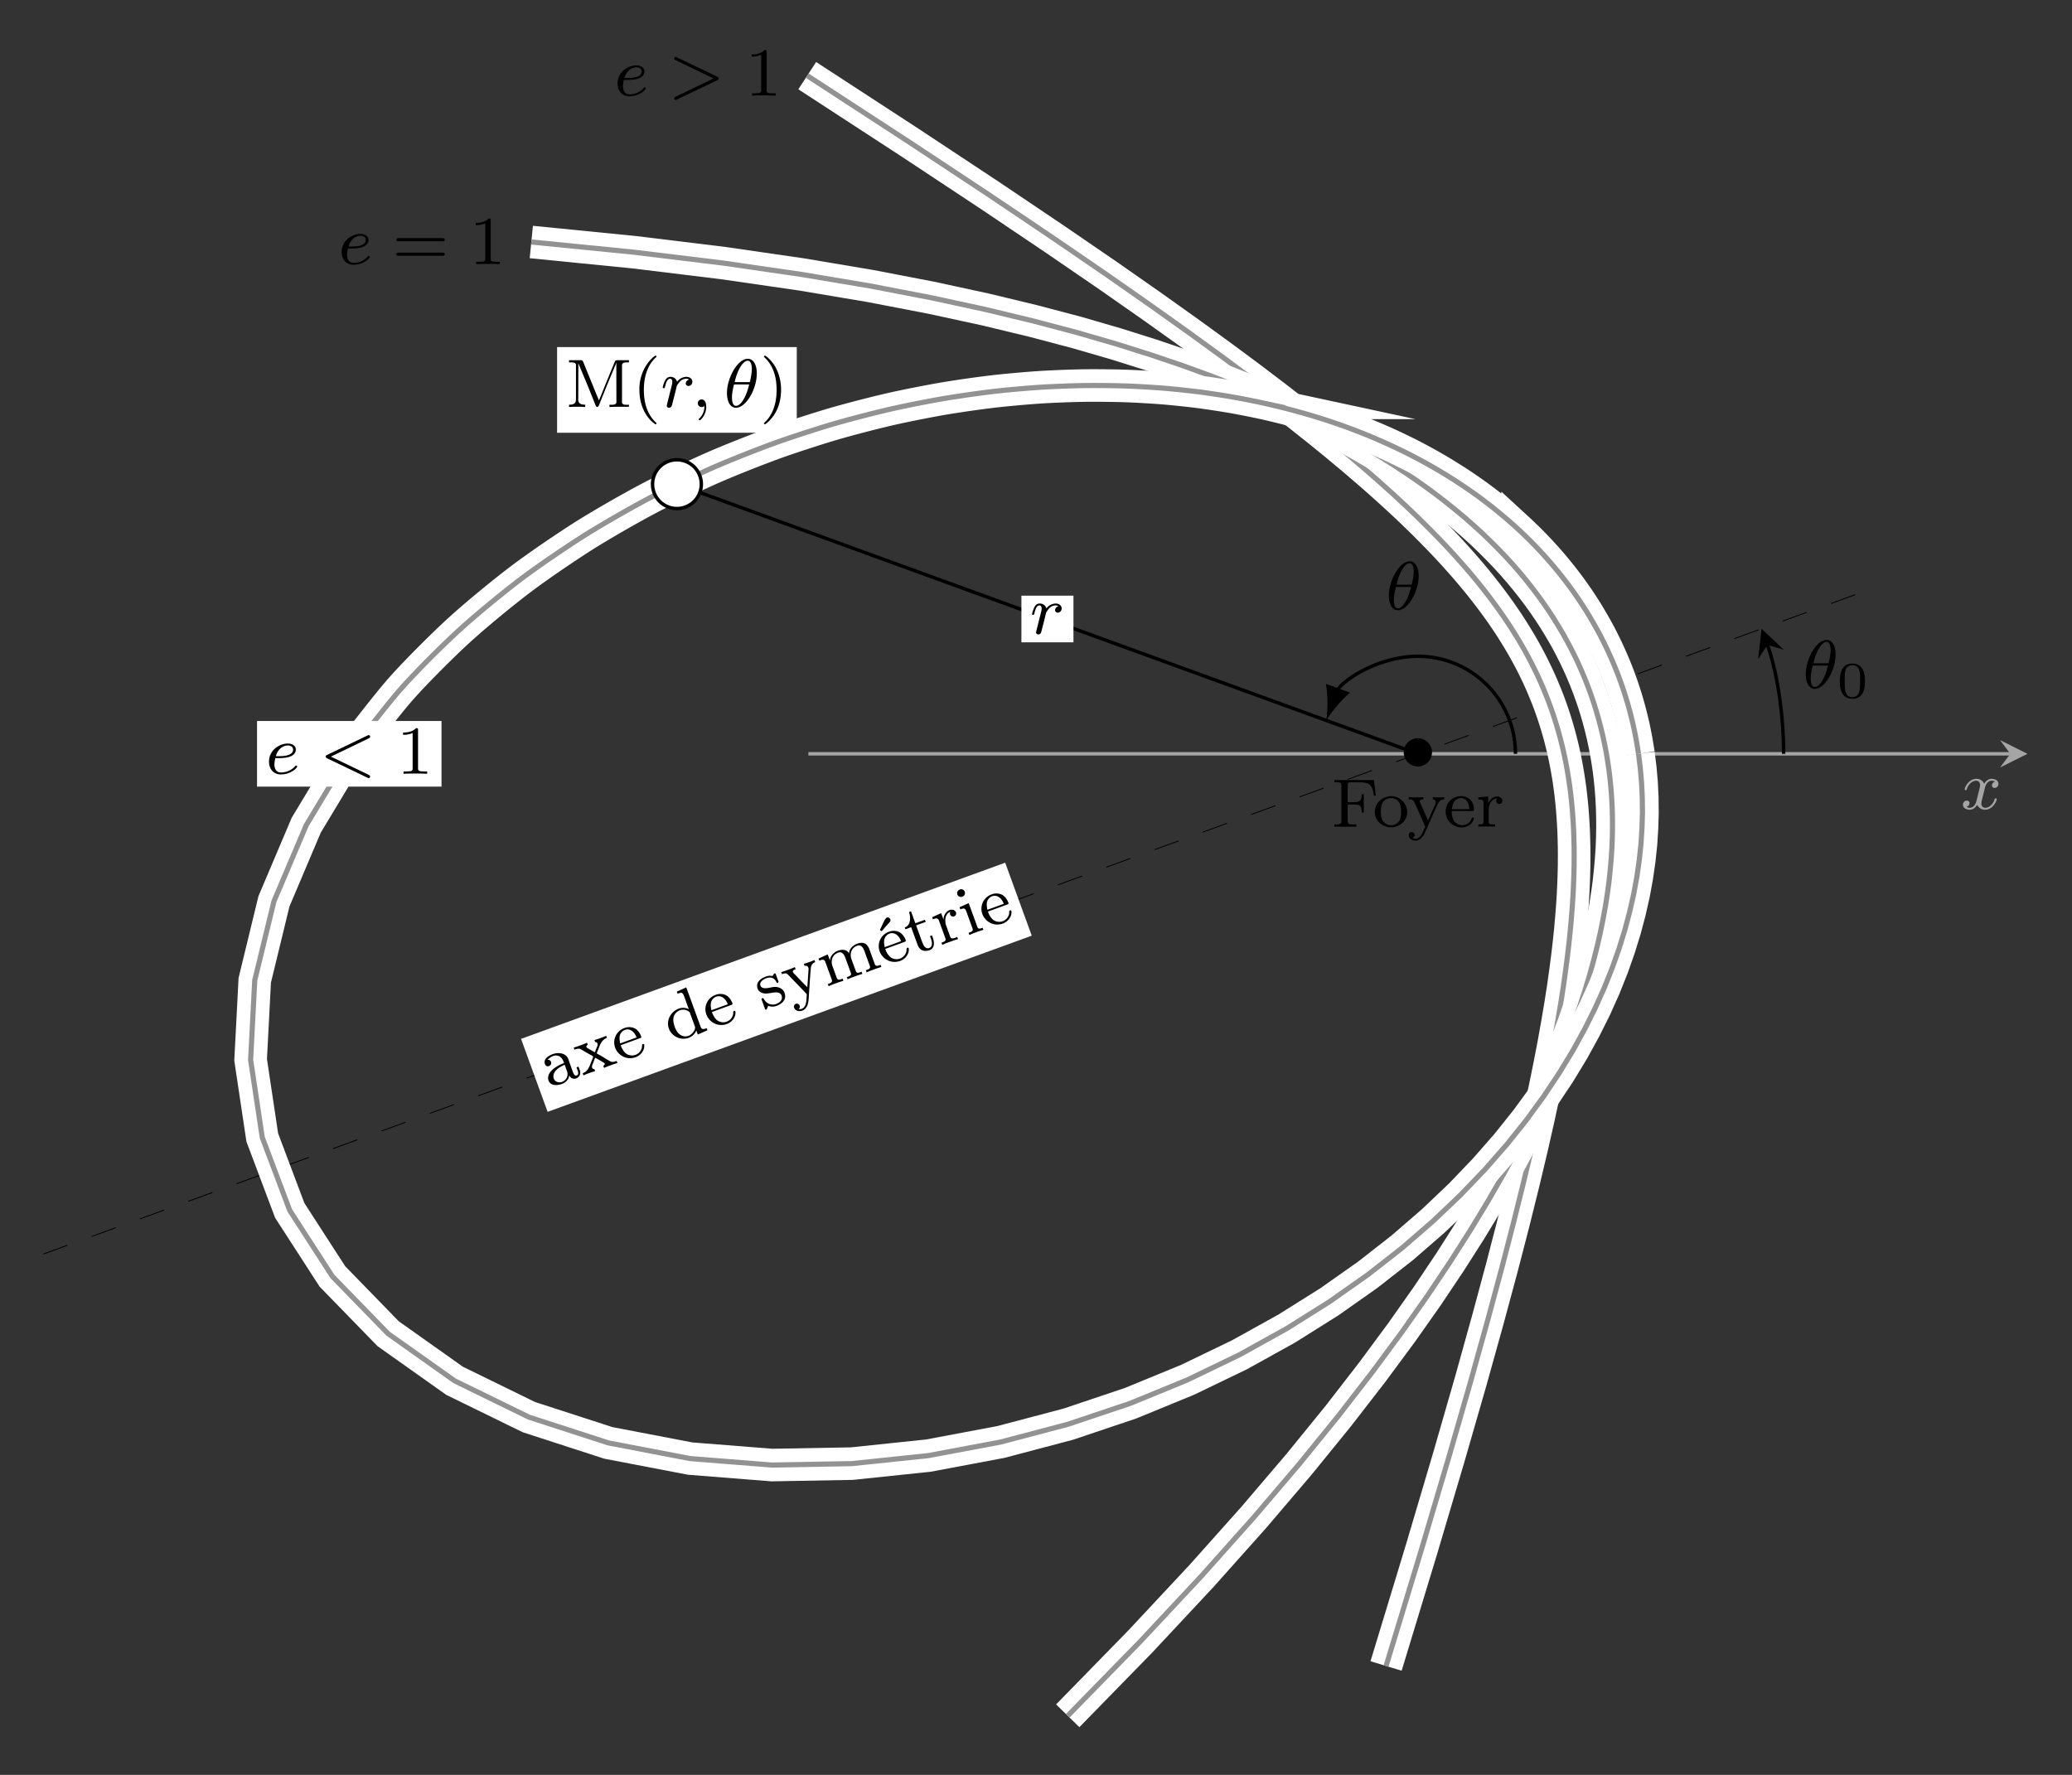 <svg xmlns="http://www.w3.org/2000/svg" xmlns:xlink="http://www.w3.org/1999/xlink" width="321.2" height="275.187" viewBox="0 0 240.9 206.39"><rect x="0" y="0" width="240.9" height="206.39" fill="#333333" stroke="none"/><path stroke-width=".1" stroke-dasharray="2.989,2.989" stroke-miterlimit="10" fill="none" stroke="#000" d="m5.03 145.828 213.099-77.563"/><path d="M116.867 100.317 60.58 120.804l3.089 8.486 56.287-20.487zM63.67 129.29" fill="#fff"/><symbol id="a"><path d="M.09.402v.001c.032.015.06.024.097.024C.255.427.3.376.3.299V.276c-.124 0-.3-.04-.3-.165C0 .027.101 0 .166 0 .222 0 .284.025.31.081h.001c0-.042.035-.076.076-.076A.09.09 0 0 1 .48.096v.059H.449V.106C.449.08.444.043.413.043.381.043.377.08.377.102V.27l.001.037c0 .1-.103.148-.19.148C.134.455.033.439.033.359.033.337.046.31.076.31c.032 0 .051.021.051.047 0 .02-.012.04-.037.045M.3.25V.152A.121.121 0 0 0 .178.028C.133.028.086.059.082.106V.11c0 .109.135.135.218.14z"/></symbol><symbol id="b"><path d="M.005.43V.397h.012A.139.139 0 0 0 .071.389C.089.38.102.363.114.348L.177.272C.192.253.226.221.226.21.226.2.195.17.179.152.128.095.085.033 0 .033V0l.044.003h.082L.181 0v.033C.164.037.157.048.157.061c0 .021.018.039.031.053l.038.044c.007.009.016.017.022.027C.257.177.264.167.272.158L.335.082C.341.074.35.066.35.056.35.043.333.034.32.033V0l.061.003h.096L.527 0v.033H.516A.132.132 0 0 0 .46.042C.441.051.428.07.415.086.375.132.34.184.297.227.296.229.294.231.294.234v.001c0 .008.029.036.043.052.052.061.095.11.172.11V.43L.465.427H.382L.327.43V.397C.343.395.351.383.351.369.351.339.314.31.297.289.289.28.277.262.271.262.267.262.264.267.262.27L.204.339C.196.348.182.361.182.374c0 .014.017.022.03.023V.43L.15.427H.056L.005.43z"/></symbol><symbol id="c"><path d="M.089.239h.305c.013 0 .019.007.019.019 0 .05-.015.108-.051.145a.192.192 0 0 1-.137.053A.222.222 0 0 1 0 .231C0 .117.091 0 .235 0 .31 0 .39.047.411.121L.413.13a.015.015 0 0 1-.015.015C.379.145.376.113.367.101A.147.147 0 0 0 .243.033a.147.147 0 0 0-.13.077.272.272 0 0 0-.024.129M.09.266C.1.323.11.385.169.414a.114.114 0 0 0 .054.014C.288.428.332.374.342.302L.345.266H.09z"/></symbol><symbol id="d"><path d="M.294.693V.66h.011C.344.66.37.658.37.599V.393A.187.187 0 0 1 .236.45C.113.45 0 .354 0 .225 0 .102.103 0 .225 0a.19.19 0 0 1 .142.063V0L.52.01v.033H.504c-.03 0-.06.003-.06.05v.611L.294.693M.089.203v.014c0 .07.013.155.09.19A.141.141 0 0 0 .36.357C.363.352.366.348.367.342V.126C.367.075.285.028.233.028c-.074 0-.127.059-.139.13L.089.203z"/></symbol><symbol id="e"><path d="M.06.043A.165.165 0 0 1 .174 0c.079 0 .175.029.175.141v.007C.344.209.295.252.241.27.183.288.055.282.055.359c0 .058.076.071.118.071C.234.43.284.4.291.329.291.321.292.31.306.31c.013 0 .017.011.017.022L.322.35v.09c0 .008-.005.015-.014.015C.29.455.281.431.27.431H.268C.253.436.239.446.221.45a.231.231 0 0 1-.046.005C.104.455.001.434.001.328V.321C.004.285.027.26.055.239.133.187.283.22.295.119.295.049.233.028.177.028.102.028.049.082.036.151.033.161.033.176.017.176.002.176.001.166.001.157V.034L0 .02C0 .01.003 0 .014 0c.009 0 .018.011.023.017l.006.006.017.02z"/></symbol><symbol id="f"><path d="M.001.634V.601h.015C.05.601.068.594.084.558L.107.507.228.234.237.215A.017.017 0 0 0 .24.205V.202C.239.196.235.189.232.183L.217.148C.194.097.164.028.097.028A.102.102 0 0 0 .055.04c.016.007.031.017.031.043 0 .025-.02.042-.043.042A.043.043 0 0 1 0 .082C0 .028.053 0 .096 0c.079 0 .123.073.151.138L.274.2c.047.104.091.21.14.313.017.04.038.088.103.088v.033L.476.631H.403L.352.634V.601C.381.601.395.58.395.56.395.541.383.522.376.505L.305.346.282.295C.273.319.261.343.25.367L.168.552C.165.56.161.567.161.575V.58c.003.021.034.021.052.021v.033L.149.631H.054L.001.634z"/></symbol><symbol id="g"><path d="M0 .429V.396h.019c.029 0 .057-.004.057-.05V.075C.076.034.05.033 0 .033V0l.061.003h.105L.229 0v.033H.208C.177.033.153.036.153.074v.183c0 .074.047.155.145.155.057 0 .073-.048.073-.109V.071C.371.036.344.033.315.033h-.02V0l.063.003h.105L.524 0v.033H.503C.472.033.448.036.448.074v.183c0 .074.047.155.145.155C.65.412.666.364.666.303V.071C.666.036.639.033.61.033H.59V0l.063.003h.105L.819 0v.033H.802c-.03 0-.059.003-.059.039v.214a.207.207 0 0 1-.016.095C.703.425.651.44.604.44.543.44.468.41.444.348H.443C.434.417.363.44.304.44.242.44.169.405.147.344L.146.44.109.437 0 .429z"/></symbol><symbol id="h"><path d="M.089.239h.305c.013 0 .019.007.019.019 0 .05-.015.108-.051.145a.192.192 0 0 1-.137.053A.222.222 0 0 1 0 .231C0 .117.091 0 .235 0 .31 0 .39.047.411.121L.413.13a.015.015 0 0 1-.015.015C.379.145.376.113.367.101A.147.147 0 0 0 .243.033a.147.147 0 0 0-.13.077.272.272 0 0 0-.024.129M.09.266C.1.323.11.385.169.414a.114.114 0 0 0 .054.014C.288.428.332.374.342.302L.345.266H.09m.036.235c.026.008.053.028.078.041l.055.03c.019.01.047.02.047.047C.306.64.289.661.267.661H.266C.233.659.167.578.122.538.118.534.111.53.111.524c0-.005.01-.016.015-.023z"/></symbol><symbol id="i"><path d="M.135.625C.135.554.101.435 0 .435V.407h.089V.149c0-.032.002-.064.019-.092C.132.016.182 0 .228 0c.084 0 .105.089.105.155v.036H.302L.303.149C.303.105.292.031.233.031.179.031.166.089.166.139v.268h.149V.44H.166v.185H.135z"/></symbol><symbol id="j"><path d="M0 .429V.396h.016c.03 0 .06-.003.06-.05V.075C.076.034.05.033 0 .033V0l.06.003h.114L.245 0v.033L.21.032C.178.032.15.037.15.073v.168c0 .071.039.171.126.171A.052.052 0 0 1 .26.376C.26.348.283.331.306.331c.025 0 .044.02.044.045C.35.419.308.44.271.44.214.44.155.387.144.335L.143.44.093.436 0 .429z"/></symbol><symbol id="k"><path d="M.004.429V.396H.02C.052.396.076.39.076.347V.075C.076.034.05.033 0 .033V0l.061.003h.101L.218 0v.033H.204C.175.033.15.035.15.069V.44L.113.437.004.429M.09.67A.055.055 0 0 1 .096.56C.13.56.153.587.153.616a.055.055 0 0 1-.054.055L.09.67z"/></symbol><use xlink:href="#a" transform="scale(7.97 -7.97) rotate(20 49.028 14.865)"/><use xlink:href="#b" transform="scale(7.97 -7.97) rotate(20 48.747 16.29)"/><use xlink:href="#c" transform="scale(7.97 -7.97) rotate(20 48.492 17.92)"/><use xlink:href="#d" transform="scale(7.97 -7.97) rotate(20 48.073 20.278)"/><use xlink:href="#c" transform="scale(7.97 -7.97) rotate(20 47.784 21.935)"/><use xlink:href="#e" transform="scale(7.97 -7.97) rotate(20 47.366 24.29)"/><use xlink:href="#f" transform="scale(7.97 -7.97) rotate(20 47.713 25.539)"/><use xlink:href="#g" transform="scale(7.97 -7.97) rotate(20 46.844 27.082)"/><use xlink:href="#h" transform="scale(7.97 -7.97) rotate(20 46.438 29.565)"/><use xlink:href="#i" transform="scale(7.97 -7.97) rotate(20 46.204 30.878)"/><use xlink:href="#j" transform="scale(7.97 -7.97) rotate(20 45.962 32.083)"/><use xlink:href="#k" transform="scale(7.97 -7.97) rotate(20 45.752 33.277)"/><use xlink:href="#c" transform="scale(7.97 -7.97) rotate(20 45.641 34.085)"/><path stroke-width=".399" stroke-miterlimit="10" fill="none" stroke="#a5a5a5" d="M93.987 87.656h139.741"/><path d="m235.721 87.656-3.188-1.594 1.196 1.594-1.196 1.594" fill="#a5a5a5"/><symbol id="l"><path d="M.469.409A.057.057 0 0 1 .423.355C.423.333.44.318.462.318s.056.017.056.06c0 .057-.063.073-.1.073C.371.451.333.418.31.379a.121.121 0 0 1-.115.072C.086.451.025.326.025.298.025.289.032.285.04.285c.012 0 .014.005.017.017C.08.375.14.423.192.423.231.423.25.395.25.359.25.339.238.293.23.261A14.164 14.164 0 0 0 .196.124C.182.07.146.028.101.028c-.004 0-.03 0-.051.014a.057.057 0 0 1 .046.054c0 .023-.018.037-.04.037C.029.133 0 .11 0 .072 0 .026.049 0 .1 0c.053 0 .09.04.108.072A.123.123 0 0 1 .324 0c.109 0 .169.125.169.153 0 .01-.008.013-.015.013C.466.166.464.159.461.149.441.082.384.028.326.028.293.028.269.05.269.092c0 .02.006.043.02.099l.034.137C.337.38.372.423.417.423c.005 0 .031 0 .052-.014z"/></symbol><use xlink:href="#l" transform="matrix(7.97 0 0 -7.97 228.22 94.157)" fill="#a5a5a5"/><path stroke-width=".399" stroke-miterlimit="10" fill="none" stroke="#000" d="M207.374 87.656c0-4.959-.868-9.883-1.882-12.67"/><path d="m204.81 73.113-.407 3.541 1.089-1.669 1.906.579"/><symbol id="m"><path d="M.435.501c0 .125-.048.213-.131.213C.155.714 0 .436 0 .213 0 .117.033 0 .132 0c.146 0 .303.271.303.501M.112.374c.047.202.129.312.191.312.06 0 .06-.107.06-.126a.915.915 0 0 0-.03-.186H.112M.324.34C.277.139.195.028.133.028c-.054 0-.06.08-.06.126 0 .063.019.144.03.186h.221z"/></symbol><use xlink:href="#m" transform="matrix(7.97 0 0 -7.97 209.946 80.106)"/><symbol id="n"><path d="M.49.34c0 .073 0 .346-.245.346S0 .413 0 .34C0 .268 0 0 .245 0S.49.268.49.34M.245.032c-.042 0-.11.02-.134.103C.095.193.095.291.095.353c0 .067 0 .144.014.198.025.09.101.103.136.103A.135.135 0 0 0 .379.556.818.818 0 0 0 .395.353c0-.064 0-.165-.017-.221a.136.136 0 0 0-.133-.1z"/></symbol><use xlink:href="#n" transform="matrix(5.978 0 0 -5.978 213.905 81.259)"/><path stroke-width="3.786" stroke-miterlimit="10" fill="none" stroke="#fff" d="m161.151 193.726 4.126-13.58 3.18-10.735 2.513-8.724 2.018-7.248 1.65-6.124 1.359-5.253 1.133-4.565.954-4.006.805-3.553.683-3.178.583-2.857.5-2.594.422-2.37.366-2.171.312-2.004.26-1.857.224-1.726.187-1.613.156-1.508.125-1.426.105-1.34.08-1.27.056-1.208.04-1.145.025-1.092.005-1.049-.005-1.003-.023-.964-.03-.927-.046-.893-.057-.864-.064-.837-.077-.811-.084-.787-.095-.768-.105-.748-.113-.73-.12-.714-.128-.696-.137-.686-.145-.673-.154-.661-.163-.65-.168-.643-.178-.635-.186-.627-.195-.62-.202-.616-.212-.61-.221-.607-.23-.604-.241-.6-.25-.602-.26-.6-.271-.6-.284-.6-.294-.603-.308-.607-.322-.607-.334-.613-.351-.618-.366-.624-.384-.632-.4-.64-.419-.65-.442-.656-.462-.672-.488-.68-.513-.698-.541-.714-.573-.734-.6-.751-.641-.772-.678-.799-.723-.82-.765-.855-.82-.885-.878-.921-.941-.96-1.01-1.01-1.088-1.057-1.18-1.117-1.283-1.18-1.395-1.252-1.525-1.336-1.672-1.428-1.851-1.545-2.047-1.664-2.285-1.817-2.566-1.993-2.901-2.205-3.304-2.455-3.802-2.765-4.419-3.15-5.2-3.636-6.204-4.251-7.533-5.072-9.334-6.173-11.881-7.74"/><path stroke-width=".598" stroke-miterlimit="10" fill="none" stroke="#929292" d="m161.151 193.726 4.126-13.58 3.18-10.735 2.513-8.724 2.018-7.248 1.65-6.124 1.359-5.253 1.133-4.565.954-4.006.805-3.553.683-3.178.583-2.857.5-2.594.422-2.37.366-2.171.312-2.004.26-1.857.224-1.726.187-1.613.156-1.508.125-1.426.105-1.34.08-1.27.056-1.208.04-1.145.025-1.092.005-1.049-.005-1.003-.023-.964-.03-.927-.046-.893-.057-.864-.064-.837-.077-.811-.084-.787-.095-.768-.105-.748-.113-.73-.12-.714-.128-.696-.137-.686-.145-.673-.154-.661-.163-.65-.168-.643-.178-.635-.186-.627-.195-.62-.202-.616-.212-.61-.221-.607-.23-.604-.241-.6-.25-.602-.26-.6-.271-.6-.284-.6-.294-.603-.308-.607-.322-.607-.334-.613-.351-.618-.366-.624-.384-.632-.4-.64-.419-.65-.442-.656-.462-.672-.488-.68-.513-.698-.541-.714-.573-.734-.6-.751-.641-.772-.678-.799-.723-.82-.765-.855-.82-.885-.878-.921-.941-.96-1.01-1.01-1.088-1.057-1.18-1.117-1.283-1.18-1.395-1.252-1.525-1.336-1.672-1.428-1.851-1.545-2.047-1.664-2.285-1.817-2.566-1.993-2.901-2.205-3.304-2.455-3.802-2.765-4.419-3.15-5.2-3.636-6.204-4.251-7.533-5.072-9.334-6.173-11.881-7.74"/><symbol id="o"><path d="M.152.238c.022 0 .097.001.15.02.087.03.09.09.09.105 0 .056-.053.088-.118.088C.161.451 0 .362 0 .185 0 .083.062 0 .172 0c.156 0 .24.1.24.114C.412.123.402.13.396.13S.387.127.382.121C.303.028.191.028.174.028.101.028.079.09.079.146c0 .03.009.075.013.092h.06M.1.266c.032.122.123.157.174.157.04 0 .078-.02.078-.06C.352.266.188.266.146.266H.1z"/></symbol><symbol id="p"><path d="M.628.289C.64.295.649.301.649.314.649.327.64.333.628.339L.041.621C.028.628.026.628.023.628A.023.023 0 0 1 0 .605C0 .592.009.586.021.58L.573.314.021.048C.009.042 0 .036 0 .023 0 .01.01 0 .023 0c.003 0 .005 0 .018.007l.587.282z"/></symbol><use xlink:href="#o" transform="matrix(7.97 0 0 -7.97 71.8 11.194)"/><use xlink:href="#p" transform="matrix(7.97 0 0 -7.97 78.39 11.624)"/><symbol id="q"><path d="M.218.637c0 .027-.002.028-.029.028C.148.625.095.601 0 .601V.568c.027 0 .081 0 .139.027V.082C.139.045.136.033.041.033H.006V0c.041.003.127.003.172.003C.223.003.31.003.351 0v.033H.316C.221.033.218.045.218.082v.555z"/></symbol><use xlink:href="#q" transform="matrix(7.97 0 0 -7.97 87.393 11.114)"/><path stroke-width="3.786" stroke-miterlimit="10" fill="none" stroke="#fff" d="m124.14 199.517 8.41-8.613 7.137-7.639 6.104-6.842 5.247-6.157 4.539-5.583 3.94-5.087 3.439-4.65 3.008-4.269 2.643-3.948 2.327-3.649 2.056-3.391 1.82-3.162 1.611-2.956 1.43-2.775 1.27-2.61 1.13-2.455 1.004-2.327.89-2.203.794-2.094.698-1.993.623-1.896.547-1.817.48-1.738.422-1.667.365-1.602.31-1.545.272-1.482.223-1.434.188-1.386.141-1.347.116-1.301.083-1.264.048-1.23.022-1.197-.008-1.17-.03-1.14-.058-1.114-.08-1.089-.104-1.068-.127-1.05-.15-1.028-.165-1.006-.193-.995-.21-.981-.232-.967-.25-.955-.272-.944-.289-.933-.315-.921-.334-.918-.352-.907-.376-.902-.4-.899-.42-.892-.445-.887-.468-.888-.495-.884-.522-.882-.547-.884-.576-.885-.606-.884-.641-.887-.672-.89-.709-.896-.742-.899-.788-.904-.83-.91-.877-.915-.924-.925-.972-.938-1.035-.941-1.094-.956-1.162-.963-1.23-.98-1.307-.993-1.395-1.007-1.48-1.02-1.587-1.04-1.695-1.058-1.82-1.077-1.953-1.094-2.095-1.111-2.268-1.14-2.444-1.154-2.65-1.185-2.879-1.204-3.135-1.23-3.426-1.253-3.754-1.276-4.129-1.3-4.562-1.325-5.049-1.334-5.624-1.355-6.289-1.361-7.065-1.36-7.973-1.341-9.072-1.316-10.38-1.267-11.972-1.19"/><path stroke-width=".598" stroke-miterlimit="10" fill="none" stroke="#929292" d="m124.14 199.517 8.41-8.613 7.137-7.639 6.104-6.842 5.247-6.157 4.539-5.583 3.94-5.087 3.439-4.65 3.008-4.269 2.643-3.948 2.327-3.649 2.056-3.391 1.82-3.162 1.611-2.956 1.43-2.775 1.27-2.61 1.13-2.455 1.004-2.327.89-2.203.794-2.094.698-1.993.623-1.896.547-1.817.48-1.738.422-1.667.365-1.602.31-1.545.272-1.482.223-1.434.188-1.386.141-1.347.116-1.301.083-1.264.048-1.23.022-1.197-.008-1.17-.03-1.14-.058-1.114-.08-1.089-.104-1.068-.127-1.05-.15-1.028-.165-1.006-.193-.995-.21-.981-.232-.967-.25-.955-.272-.944-.289-.933-.315-.921-.334-.918-.352-.907-.376-.902-.4-.899-.42-.892-.445-.887-.468-.888-.495-.884-.522-.882-.547-.884-.576-.885-.606-.884-.641-.887-.672-.89-.709-.896-.742-.899-.788-.904-.83-.91-.877-.915-.924-.925-.972-.938-1.035-.941-1.094-.956-1.162-.963-1.23-.98-1.307-.993-1.395-1.007-1.48-1.02-1.587-1.04-1.695-1.058-1.82-1.077-1.953-1.094-2.095-1.111-2.268-1.14-2.444-1.154-2.65-1.185-2.879-1.204-3.135-1.23-3.426-1.253-3.754-1.276-4.129-1.3-4.562-1.325-5.049-1.334-5.624-1.355-6.289-1.361-7.065-1.36-7.973-1.341-9.072-1.316-10.38-1.267-11.972-1.19"/><use xlink:href="#o" transform="matrix(7.97 0 0 -7.97 39.723 30.789)"/><symbol id="r"><path d="M.672.212c.015 0 .035 0 .035.023S.683.258.668.258H.039C.024.258 0 .258 0 .235S.02.212.035.212h.637M.668 0c.015 0 .039 0 .039.023S.687.046.672.046H.035C.02.046 0 .046 0 .023S.024 0 .039 0h.629z"/></symbol><use xlink:href="#r" transform="matrix(7.97 0 0 -7.97 46.083 29.745)"/><use xlink:href="#q" transform="matrix(7.97 0 0 -7.97 55.313 30.709)"/><path stroke-width="3.786" stroke-miterlimit="10" fill="none" stroke="#fff" d="m40.601 87.656-4.995 8.298-3.754 8.85-2.234 9.188-.48 9.251 1.354 9.025 3.197 8.49 4.96 7.673 6.475 6.655 7.727 5.478 8.649 4.228 9.229 2.993 9.502 1.822 9.512.754 9.29-.166 8.895-.931 8.413-1.58 7.844-2.072 7.237-2.432 6.642-2.726 6.052-2.92 5.484-3.043 4.952-3.11 4.458-3.139 4.002-3.127 3.583-3.104 3.207-3.048 2.862-2.99 2.551-2.913 2.27-2.843 2.013-2.76 1.786-2.681 1.579-2.6 1.386-2.522 1.219-2.444 1.063-2.37.918-2.301.791-2.237.672-2.165.561-2.107.465-2.046.366-1.996.28-1.942.202-1.893.119-1.848.054-1.806-.02-1.766-.083-1.727-.15-1.695-.204-1.655"/><path stroke-width=".598" stroke-miterlimit="10" fill="none" stroke="#929292" d="m40.601 87.656-4.995 8.298-3.754 8.85-2.234 9.188-.48 9.251 1.354 9.025 3.197 8.49 4.96 7.673 6.475 6.655 7.727 5.478 8.649 4.228 9.229 2.993 9.502 1.822 9.512.754 9.29-.166 8.895-.931 8.413-1.58 7.844-2.072 7.237-2.432 6.642-2.726 6.052-2.92 5.484-3.043 4.952-3.11 4.458-3.139 4.002-3.127 3.583-3.104 3.207-3.048 2.862-2.99 2.551-2.913 2.27-2.843 2.013-2.76 1.786-2.681 1.579-2.6 1.386-2.522 1.219-2.444 1.063-2.37.918-2.301.791-2.237.672-2.165.561-2.107.465-2.046.366-1.996.28-1.942.202-1.893.119-1.848.054-1.806-.02-1.766-.083-1.727-.15-1.695-.204-1.655"/><path stroke-width="3.786" stroke-miterlimit="10" fill="none" stroke="#fff" d="M190.502 87.656s-.187-1.18-.27-1.627a53.105 53.105 0 0 0-.322-1.602 51.513 51.513 0 0 0-.383-1.576 50.956 50.956 0 0 0-.437-1.55 51.1 51.1 0 0 0-.496-1.528c-.145-.421-.388-1.09-.55-1.506a50.552 50.552 0 0 0-.612-1.485c-.177-.41-.473-1.06-.666-1.465a49.87 49.87 0 0 0-.725-1.452c-.21-.4-.564-1.036-.792-1.431a54.055 54.055 0 0 0-.847-1.42 51.396 51.396 0 0 0-.916-1.403c-.263-.388-.7-1.006-.983-1.39a55.26 55.26 0 0 0-1.055-1.374c-.303-.38-.804-.987-1.128-1.364-.324-.376-.86-.977-1.207-1.35-.347-.372-.92-.966-1.29-1.335-.37-.368-.984-.956-1.38-1.32a61.844 61.844 0 0 0-1.478-1.304 64.79 64.79 0 0 0-1.573-1.29 62.53 62.53 0 0 0-1.681-1.273 64.98 64.98 0 0 0-1.8-1.247 70.437 70.437 0 0 0-1.922-1.224 72.563 72.563 0 0 0-2.055-1.2c-.59-.328-1.565-.85-2.197-1.168a77.636 77.636 0 0 0-2.355-1.128c-.678-.308-1.8-.796-2.526-1.091a81.13 81.13 0 0 0-2.705-1.032 85.931 85.931 0 0 0-2.902-.97 91.806 91.806 0 0 0-3.114-.892c-.896-.237-2.382-.6-3.345-.81a99.625 99.625 0 0 0-3.591-.704c-1.035-.178-2.75-.442-3.862-.583-1.11-.14-2.953-.336-4.146-.431-1.193-.095-3.17-.212-4.45-.253-1.28-.041-3.402-.065-4.775-.043-1.372.022-3.649.106-5.118.203-1.47.097-3.904.31-5.472.496a131.56 131.56 0 0 0-5.835.842c-1.669.289-4.43.832-6.197 1.241-1.769.41-4.685 1.16-6.547 1.709-1.862.549-4.927 1.54-6.873 2.247-1.945.708-5.136 1.967-7.149 2.853-2.012.887-5.3 2.45-7.355 3.536-2.055 1.085-5.389 2.987-7.452 4.288-2.063 1.302-5.393 3.563-7.418 5.094-2.025 1.53-5.246 4.173-7.176 5.939-1.93 1.765-4.964 4.79-6.735 6.785-1.772 1.994-6.032 7.588-6.032 7.588"/><path stroke-width=".598" stroke-miterlimit="10" fill="none" stroke="#929292" d="M190.502 87.656s-.187-1.18-.27-1.627a53.105 53.105 0 0 0-.322-1.602 51.513 51.513 0 0 0-.383-1.576 50.956 50.956 0 0 0-.437-1.55 51.1 51.1 0 0 0-.496-1.528c-.145-.421-.388-1.09-.55-1.506a50.552 50.552 0 0 0-.612-1.485c-.177-.41-.473-1.06-.666-1.465a49.87 49.87 0 0 0-.725-1.452c-.21-.4-.564-1.036-.792-1.431a54.055 54.055 0 0 0-.847-1.42 51.396 51.396 0 0 0-.916-1.403c-.263-.388-.7-1.006-.983-1.39a55.26 55.26 0 0 0-1.055-1.374c-.303-.38-.804-.987-1.128-1.364-.324-.376-.86-.977-1.207-1.35-.347-.372-.92-.966-1.29-1.335-.37-.368-.984-.956-1.38-1.32a61.844 61.844 0 0 0-1.478-1.304 64.79 64.79 0 0 0-1.573-1.29 62.53 62.53 0 0 0-1.681-1.273 64.98 64.98 0 0 0-1.8-1.247 70.437 70.437 0 0 0-1.922-1.224 72.563 72.563 0 0 0-2.055-1.2c-.59-.328-1.565-.85-2.197-1.168a77.636 77.636 0 0 0-2.355-1.128c-.678-.308-1.8-.796-2.526-1.091a81.13 81.13 0 0 0-2.705-1.032 85.931 85.931 0 0 0-2.902-.97 91.806 91.806 0 0 0-3.114-.892c-.896-.237-2.382-.6-3.345-.81a99.625 99.625 0 0 0-3.591-.704c-1.035-.178-2.75-.442-3.862-.583-1.11-.14-2.953-.336-4.146-.431-1.193-.095-3.17-.212-4.45-.253-1.28-.041-3.402-.065-4.775-.043-1.372.022-3.649.106-5.118.203-1.47.097-3.904.31-5.472.496a131.56 131.56 0 0 0-5.835.842c-1.669.289-4.43.832-6.197 1.241-1.769.41-4.685 1.16-6.547 1.709-1.862.549-4.927 1.54-6.873 2.247-1.945.708-5.136 1.967-7.149 2.853-2.012.887-5.3 2.45-7.355 3.536-2.055 1.085-5.389 2.987-7.452 4.288-2.063 1.302-5.393 3.563-7.418 5.094-2.025 1.53-5.246 4.173-7.176 5.939-1.93 1.765-4.964 4.79-6.735 6.785-1.772 1.994-6.032 7.588-6.032 7.588"/><path d="M29.884 91.472h21.447V83.84H29.884z" fill="#fff"/><symbol id="s"><path d="M.628.58C.64.586.649.592.649.605c0 .013-.01.023-.023.023-.003 0-.005 0-.018-.007L.021.339C.009.333 0 .327 0 .314 0 .301.009.295.021.289L.608.007C.621 0 .623 0 .626 0c.013 0 .023.01.023.023S.64.042.628.048L.076.314.628.58z"/></symbol><use xlink:href="#o" transform="matrix(7.97 0 0 -7.97 31.273 90.053)"/><use xlink:href="#s" transform="matrix(7.97 0 0 -7.97 37.864 90.483)"/><use xlink:href="#q" transform="matrix(7.97 0 0 -7.97 46.866 89.973)"/><path stroke-width=".399" stroke-miterlimit="10" fill="none" stroke="#000" d="M164.854 87.656 78.704 56.3"/><symbol id="t"><path d="M.412.207a.206.206 0 1 1-.412 0 .206.206 0 1 1 .412 0z"/></symbol><use xlink:href="#t" transform="matrix(7.97 0 0 -7.97 163.207 89.133)"/><symbol id="u"><path d="M0 .68V.647l.037.001C.072.648.101.643.101.604V.077C.101.037.068.032.034.032L0 .033V0h.319v.033L.273.032c-.052 0-.08.005-.08.051v.241h.095C.323.324.363.321.382.292.396.271.397.242.397.216V.207h.031v.267H.397V.465C.397.409.385.367.323.359.304.357.284.357.265.357H.193v.254c0 .034.019.036.042.036h.122c.062 0 .138 0 .177-.057C.562.551.567.499.573.453h.031L.575.68H0z"/></symbol><symbol id="v"><path d="M.221.455C.106.443 0 .36 0 .218 0 .084.124 0 .239 0c.116 0 .233.09.233.221a.236.236 0 0 1-.238.234H.221M.089.203.088.229c0 .052.005.121.048.16a.15.15 0 0 0 .101.038C.339.427.383.342.383.238.383.183.381.122.343.077A.144.144 0 0 0 .236.031C.162.031.104.083.093.162L.089.203z"/></symbol><use xlink:href="#u" transform="matrix(7.97 0 0 -7.97 155.15 96.126)"/><use xlink:href="#v" transform="matrix(7.97 0 0 -7.97 159.844 96.206)"/><use xlink:href="#f" transform="matrix(7.97 0 0 -7.97 163.781 97.752)"/><use xlink:href="#c" transform="matrix(7.97 0 0 -7.97 168.077 96.214)"/><use xlink:href="#j" transform="matrix(7.97 0 0 -7.97 171.879 96.126)"/><path d="M64.77 50.322h27.867V40.36H64.77z" fill="#fff"/><symbol id="w"><path d="M0 .683V.65l.036.001C.07.651.102.646.102.609L.101.59V.105C.101.039.043.033 0 .033V0l.066.003h.107L.236 0v.033C.191.033.134.041.134.108l.001.028.001.504C.142.62.152.6.16.58.237.4.312.215.383.035.388.022.393.001.411 0 .429 0 .434.021.44.034.512.217.588.4.664.582.672.603.685.627.69.648L.691.1.692.076C.692.038.658.032.625.032L.59.033V0l.074.003h.21v.03L.838.032C.804.032.772.037.772.074l.001.019v.513c0 .04.033.045.067.045L.874.65v.033H.701C.684.683.673.678.668.661L.657.635C.591.471.521.308.456.143.45.127.441.111.437.095.417.14.399.187.38.233L.216.635.206.66C.2.673.193.683.178.683H0z"/></symbol><use xlink:href="#w" transform="matrix(7.97 0 0 -7.97 66.158 47.326)"/><symbol id="x"><path d="M.23 0c.008 0 .02 0 .02.012C.25.016.249.017.236.03.099.159.065.345.065.5c0 .288.119.423.17.469C.249.982.25.983.25.988.25.993.246 1 .236 1 .22 1 .17.949.162.94A.633.633 0 0 1 0 .5C0 .276.094.096.23 0z"/></symbol><use xlink:href="#x" transform="matrix(7.97 0 0 -7.97 74.34 49.327)"/><symbol id="y"><path d="M.163.148a4.938 4.938 0 0 1 .041.166c.003.009.028.05.054.075a.126.126 0 0 0 .084.034A.065.065 0 0 0 .385.41.059.059 0 0 1 .336.355c0-.022.017-.037.039-.037.027 0 .057.022.057.062 0 .036-.031.071-.088.071A.175.175 0 0 1 .209.379C.189.451.121.451.111.451.075.451.05.428.034.397A.4.4 0 0 1 0 .298C0 .289.007.285.015.285c.013 0 .014.004.021.03.012.049.03.108.072.108C.134.423.14.398.14.376.14.358.135.339.127.306A5.408 5.408 0 0 0 .106.225L.069.075a.447.447 0 0 1-.01-.044C.059.008.078 0 .091 0c.035 0 .042.028.05.062l.022.086z"/></symbol><symbol id="z"><path d="M.095.208A.236.236 0 0 0 .019.024C.015.021.013.019.013.014.013.006.021 0 .028 0 .04 0 .123.079.123.196.123.26.099.304.055.304A.054.054 0 0 1 0 .249C0 .221.019.193.056.193c.024 0 .039.014.039.015z"/></symbol><use xlink:href="#y" transform="matrix(7.97 0 0 -7.97 77.052 47.414)"/><use xlink:href="#z" transform="matrix(7.97 0 0 -7.97 81.133 48.872)"/><use xlink:href="#m" transform="matrix(7.97 0 0 -7.97 84.52 47.414)"/><symbol id="A"><path d="M.249.5a.691.691 0 0 1-.078.327C.122.919.031 1 .013 1 .003 1 0 .993 0 .988 0 .984 0 .982.012.97.152.837.184.654.184.5.184.213.065.077.014.031.001.018 0 .017 0 .012 0 .007.003 0 .013 0c.016 0 .066.051.074.06C.221.2.249.38.249.5z"/></symbol><use xlink:href="#A" transform="matrix(7.97 0 0 -7.97 88.826 49.327)"/><path d="M118.754 74.69h6.05v-5.424h-6.05z" fill="#fff"/><use xlink:href="#y" transform="matrix(7.97 0 0 -7.97 119.99 73.774)"/><path d="M81.539 56.3a2.835 2.835 0 1 0-5.67 0 2.835 2.835 0 0 0 5.67 0zm-2.835 0" fill="#fff"/><path stroke-width=".399" stroke-miterlimit="10" fill="none" stroke="#000" d="M81.539 56.3a2.835 2.835 0 1 0-5.67 0 2.835 2.835 0 0 0 5.67 0zM176.193 87.656c0-6.262-5.077-11.339-11.339-11.339-4.766 0-9.025 2.983-9.428 4.09"/><path d="M154.2 83.778c.55-.93 1.702-2.349 2.766-3.234l-2.808-1.022c.246 1.362.217 3.19.041 4.256"/><use xlink:href="#m" transform="matrix(7.97 0 0 -7.97 161.475 70.963)"/></svg>
